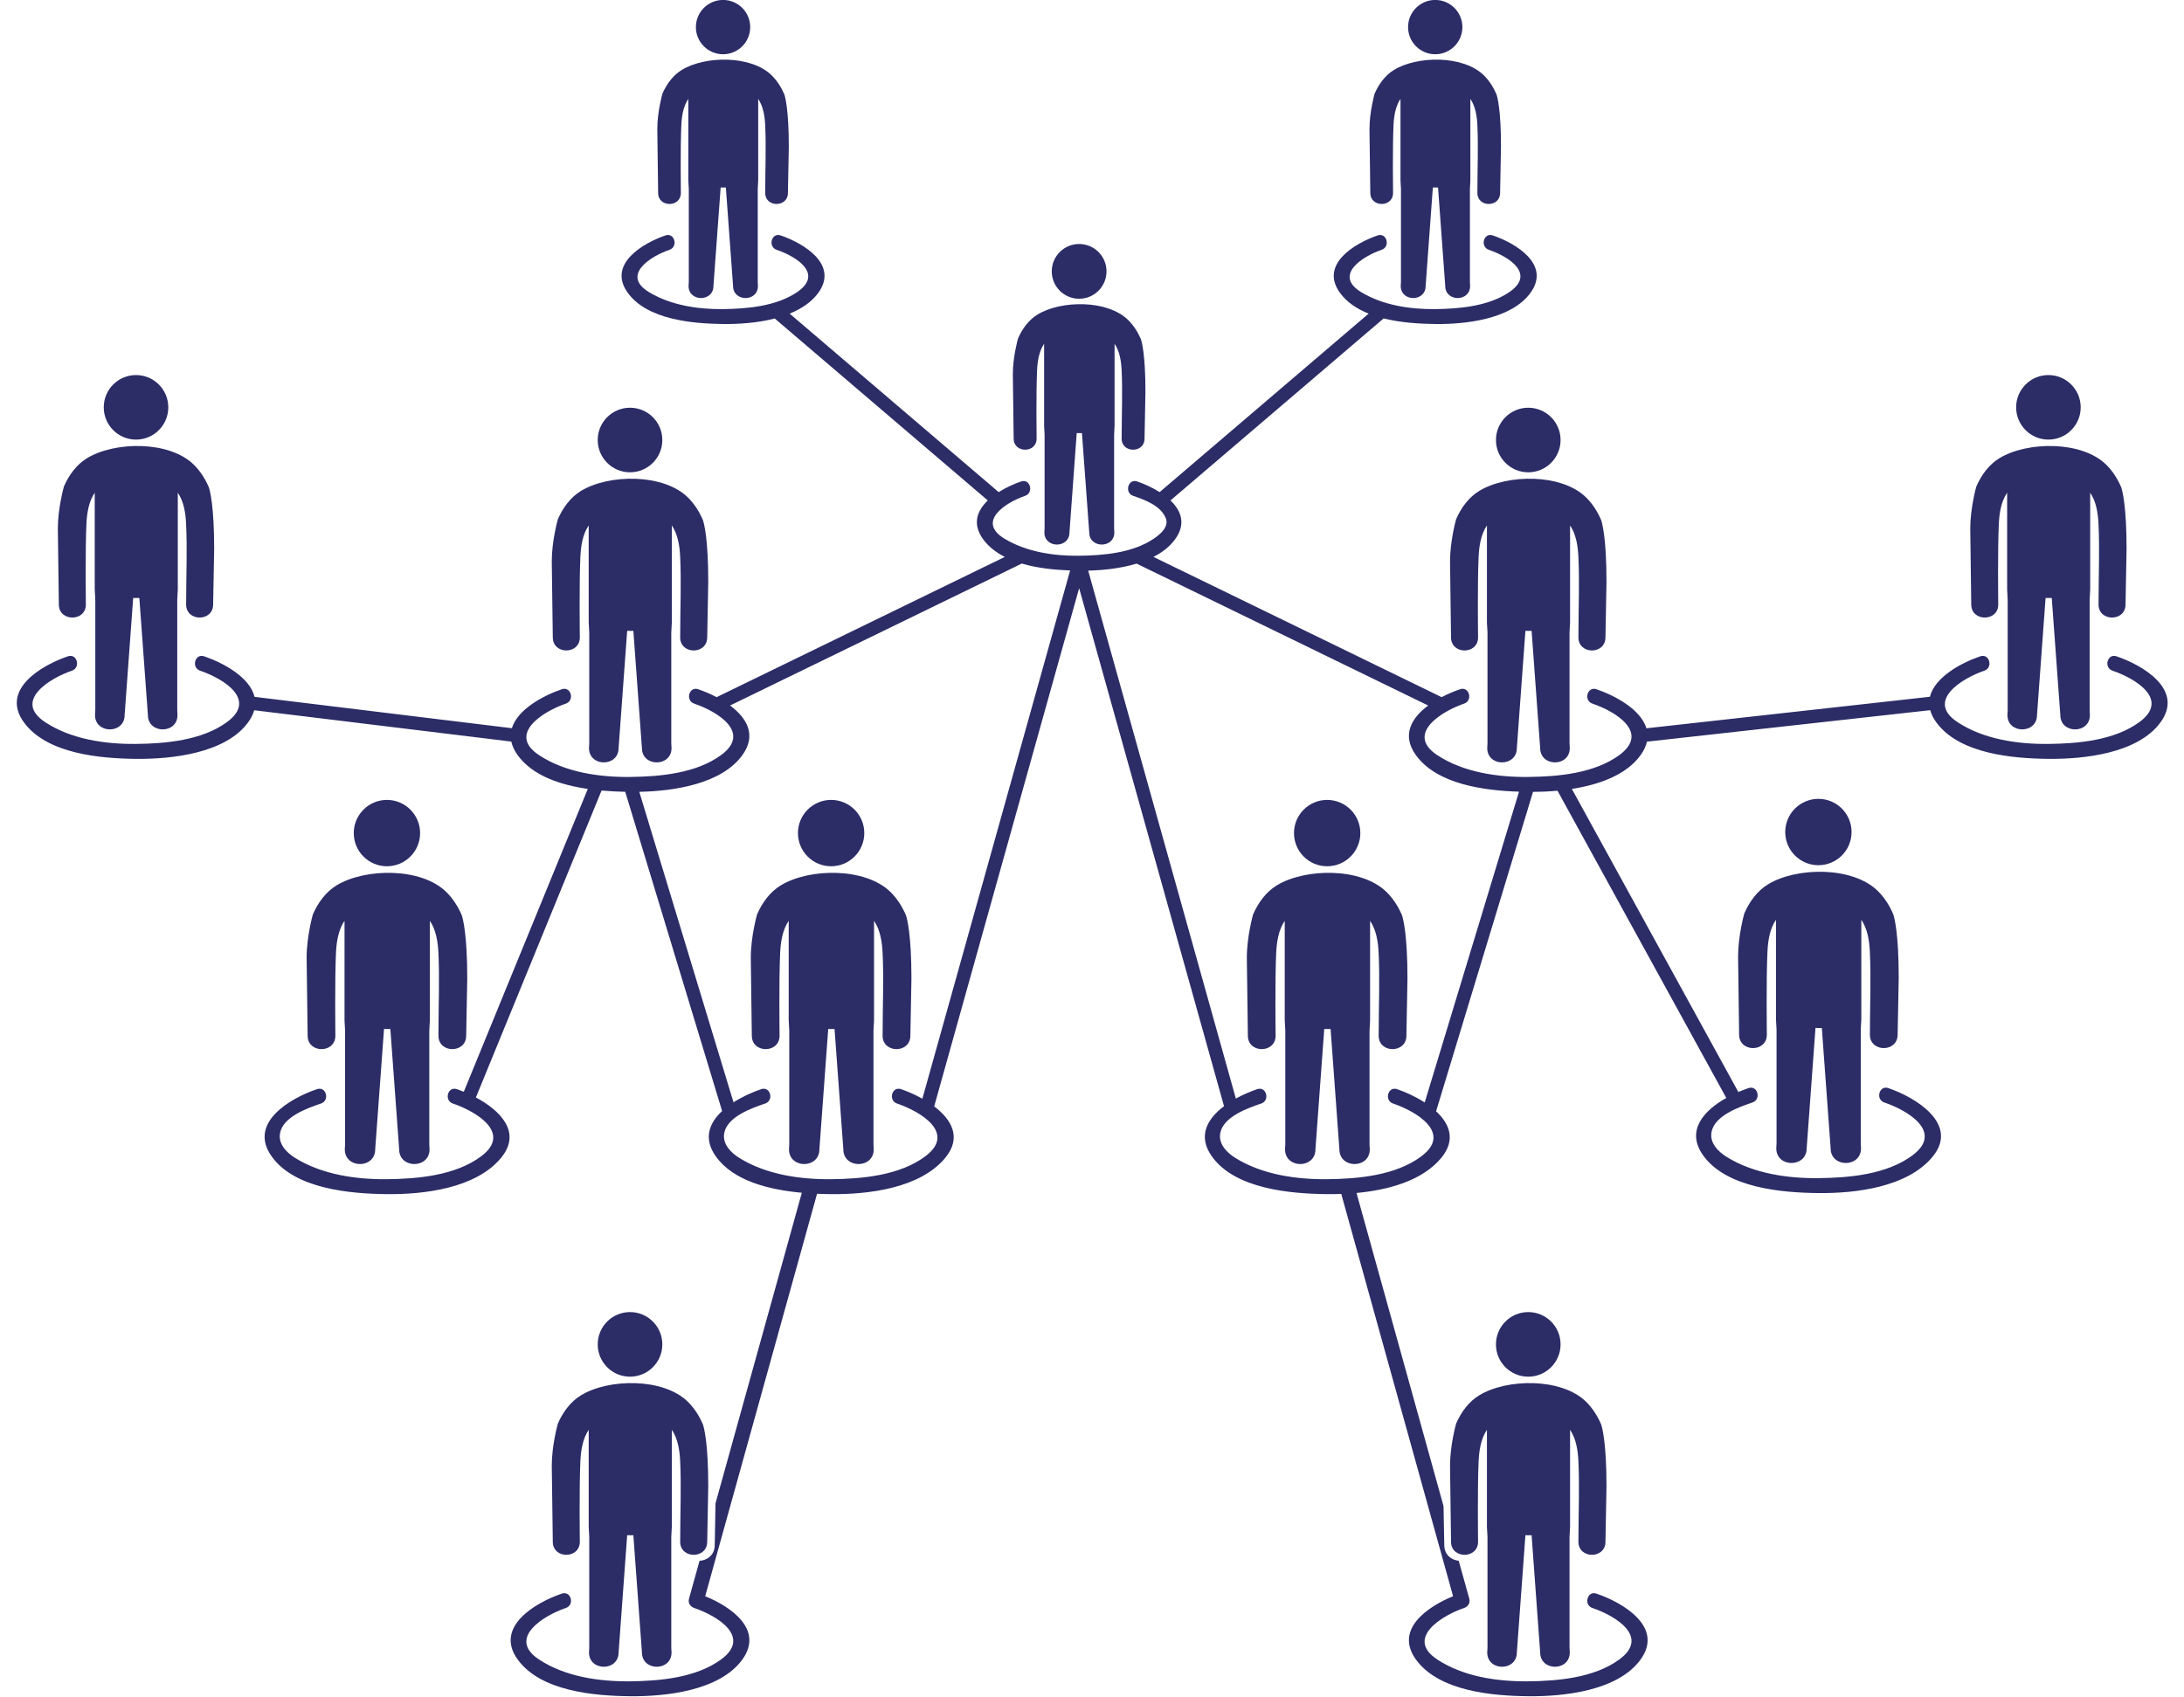 <?xml version="1.0" encoding="UTF-8" standalone="no"?><svg xmlns="http://www.w3.org/2000/svg" xmlns:xlink="http://www.w3.org/1999/xlink" fill="#000000" height="394.5" preserveAspectRatio="xMidYMid meet" version="1" viewBox="2.1 58.8 507.7 394.5" width="507.7" zoomAndPan="magnify"><g fill="#2c2c67" id="change1_1"><path d="M 252.961 128.266 C 256.477 128.266 259.324 125.41 259.324 121.898 C 259.324 118.383 256.477 115.535 252.961 115.535 C 249.445 115.535 246.594 118.383 246.594 121.898 C 246.594 125.41 249.445 128.266 252.961 128.266" fill="inherit"/><path d="M 243.07 160.789 C 243.07 160.789 242.938 149.961 243.184 144.852 C 243.285 142.766 243.629 140.484 244.82 138.73 L 244.82 157.836 L 244.93 159.836 C 244.93 167.094 244.93 174.348 244.93 181.602 L 244.879 182.598 C 244.879 186.363 250.711 186.363 250.711 182.598 L 252.398 159.5 C 252.453 159.5 253.301 159.508 253.449 159.508 C 253.504 159.508 253.562 159.5 253.613 159.5 L 255.309 182.598 C 255.309 186.363 261.141 186.363 261.141 182.598 L 261.09 181.602 C 261.09 174.348 261.09 167.094 261.09 159.836 L 261.195 157.836 L 261.195 138.73 C 262.387 140.484 262.734 142.766 262.836 144.852 C 263.086 149.961 262.848 155.129 262.848 160.242 L 262.84 160.789 C 262.84 164.223 268.164 164.223 268.164 160.789 L 268.371 149.855 C 268.371 141.332 267.539 138.312 267.316 137.66 C 266.605 136.008 265.633 134.473 264.363 133.215 C 259.543 128.465 248.789 128.598 243.309 131.926 C 241.238 133.18 239.73 135.242 238.746 137.52 C 238.723 137.586 237.547 141.777 237.547 145.805 L 237.742 160.789 C 237.742 164.223 243.07 164.223 243.07 160.789" fill="inherit"/><path d="M 310.613 260.223 C 314.875 260.223 318.328 256.762 318.328 252.508 C 318.328 248.25 314.875 244.797 310.613 244.797 C 306.355 244.797 302.906 248.25 302.906 252.508 C 302.906 256.762 306.355 260.223 310.613 260.223" fill="inherit"/><path d="M 324.43 266.219 C 318.594 260.461 305.562 260.625 298.922 264.656 C 296.414 266.18 294.59 268.672 293.395 271.43 C 293.367 271.516 291.945 276.594 291.945 281.469 L 292.184 299.621 C 292.184 303.781 298.633 303.781 298.633 299.621 C 298.633 299.621 298.469 286.504 298.77 280.316 C 298.895 277.789 299.312 275.027 300.754 272.902 L 300.754 296.047 L 300.887 298.469 C 300.887 307.262 300.887 316.051 300.887 324.84 L 300.824 326.043 C 300.824 330.605 307.891 330.605 307.891 326.043 L 309.938 298.059 C 310.004 298.059 311.027 298.07 311.211 298.07 C 311.273 298.07 311.348 298.059 311.414 298.059 L 313.461 326.043 C 313.461 330.605 320.523 330.605 320.523 326.043 L 320.465 324.84 C 320.465 316.051 320.465 307.262 320.465 298.469 L 320.594 296.047 L 320.594 272.902 C 322.035 275.027 322.457 277.789 322.578 280.316 C 322.879 286.504 322.594 292.766 322.594 298.965 L 322.586 299.621 C 322.586 303.781 329.035 303.781 329.035 299.621 L 329.285 286.379 C 329.285 276.055 328.273 272.395 328.008 271.602 C 327.148 269.602 325.969 267.738 324.43 266.219" fill="inherit"/><path d="M 195.305 260.223 C 199.566 260.223 203.016 256.762 203.016 252.508 C 203.016 248.25 199.566 244.797 195.305 244.797 C 191.047 244.797 187.594 248.25 187.594 252.508 C 187.594 256.762 191.047 260.223 195.305 260.223" fill="inherit"/><path d="M 209.117 266.219 C 203.281 260.461 190.254 260.625 183.613 264.656 C 181.105 266.18 179.281 268.672 178.082 271.43 C 178.059 271.516 176.633 276.594 176.633 281.469 L 176.871 299.621 C 176.871 303.781 183.32 303.781 183.32 299.621 C 183.32 299.621 183.16 286.504 183.461 280.316 C 183.582 277.789 184.004 275.027 185.445 272.902 L 185.445 296.047 L 185.574 298.469 C 185.574 307.262 185.574 316.051 185.574 324.84 L 185.512 326.043 C 185.512 330.605 192.578 330.605 192.578 326.043 L 194.629 298.059 C 194.695 298.059 195.715 298.07 195.898 298.07 C 195.965 298.07 196.035 298.059 196.102 298.059 L 198.148 326.043 C 198.148 330.605 205.211 330.605 205.211 326.043 L 205.152 324.84 C 205.152 316.051 205.152 307.262 205.152 298.469 L 205.281 296.047 L 205.281 272.902 C 206.727 275.027 207.145 277.789 207.27 280.316 C 207.566 286.504 207.281 292.766 207.281 298.965 L 207.273 299.621 C 207.273 303.781 213.727 303.781 213.727 299.621 L 213.977 286.379 C 213.973 276.055 212.965 272.395 212.695 271.602 C 211.836 269.602 210.656 267.738 209.117 266.219" fill="inherit"/><path d="M 432.523 252.266 C 432.523 248.004 429.07 244.551 424.812 244.551 C 420.551 244.551 417.102 248.004 417.102 252.266 C 417.102 256.52 420.551 259.977 424.812 259.977 C 429.07 259.977 432.523 256.52 432.523 252.266" fill="inherit"/><path d="M 436.781 299.379 C 436.781 303.539 443.23 303.539 443.23 299.379 L 443.484 286.133 C 443.48 275.809 442.473 272.148 442.203 271.355 C 441.344 269.355 440.164 267.496 438.625 265.973 C 432.789 260.215 419.762 260.379 413.117 264.41 C 410.613 265.934 408.789 268.43 407.59 271.188 C 407.562 271.27 406.141 276.348 406.141 281.223 L 406.383 299.379 C 406.383 303.539 412.828 303.539 412.828 299.379 C 412.828 299.379 412.664 286.258 412.969 280.07 C 413.09 277.543 413.508 274.781 414.949 272.656 L 414.949 295.801 L 415.082 298.227 C 415.082 307.016 415.082 315.809 415.082 324.594 L 415.02 325.801 C 415.02 330.359 422.086 330.359 422.086 325.801 L 424.133 297.816 C 424.199 297.816 425.223 297.824 425.406 297.824 C 425.473 297.824 425.543 297.816 425.609 297.816 L 427.656 325.801 C 427.656 330.359 434.719 330.359 434.719 325.801 L 434.66 324.594 C 434.66 315.809 434.66 307.016 434.66 298.227 L 434.789 295.801 L 434.789 272.656 C 436.234 274.781 436.652 277.543 436.773 280.07 C 437.074 286.258 436.789 292.52 436.789 298.719 L 436.781 299.379" fill="inherit"/><path d="M 99.758 252.508 C 99.758 248.25 96.309 244.797 92.047 244.797 C 87.789 244.797 84.336 248.25 84.336 252.508 C 84.336 256.762 87.789 260.223 92.047 260.223 C 96.309 260.223 99.758 256.762 99.758 252.508" fill="inherit"/><path d="M 74.828 271.43 C 74.801 271.516 73.379 276.594 73.379 281.469 L 73.617 299.621 C 73.617 303.781 80.062 303.781 80.062 299.621 C 80.062 299.621 79.906 286.504 80.203 280.316 C 80.324 277.789 80.746 275.027 82.188 272.902 L 82.188 296.047 L 82.32 298.469 C 82.32 307.262 82.32 316.051 82.32 324.84 L 82.254 326.043 C 82.254 330.605 89.32 330.605 89.32 326.043 L 91.371 298.059 C 91.438 298.059 92.461 298.07 92.645 298.07 C 92.707 298.07 92.777 298.059 92.844 298.059 L 94.891 326.043 C 94.891 330.605 101.953 330.605 101.953 326.043 L 101.895 324.84 C 101.895 316.051 101.895 307.262 101.895 298.469 L 102.027 296.047 L 102.027 272.902 C 103.469 275.027 103.887 277.789 104.012 280.316 C 104.312 286.504 104.027 292.766 104.027 298.965 L 104.02 299.621 C 104.02 303.781 110.469 303.781 110.469 299.621 L 110.719 286.379 C 110.719 276.055 109.707 272.395 109.438 271.602 C 108.578 269.602 107.398 267.738 105.859 266.219 C 100.023 260.461 86.996 260.625 80.355 264.656 C 77.848 266.18 76.023 268.672 74.828 271.43" fill="inherit"/><path d="M 349.855 161.113 C 349.855 165.254 353.215 168.621 357.363 168.621 C 361.512 168.621 364.875 165.254 364.875 161.113 C 364.875 156.965 361.512 153.602 357.363 153.602 C 353.215 153.602 349.855 156.965 349.855 161.113" fill="inherit"/><path d="M 345.977 172.941 C 343.531 174.426 341.754 176.859 340.59 179.543 C 340.566 179.625 339.18 184.57 339.18 189.32 L 339.41 207.004 C 339.41 211.055 345.695 211.055 345.695 207.004 C 345.695 207.004 345.531 194.227 345.828 188.199 C 345.945 185.738 346.355 183.047 347.758 180.977 L 347.758 203.52 L 347.887 205.883 C 347.887 214.441 347.887 223.008 347.887 231.562 L 347.828 232.738 C 347.828 237.18 354.711 237.18 354.711 232.738 L 356.703 205.48 C 356.77 205.48 357.766 205.492 357.941 205.492 C 358.008 205.492 358.078 205.48 358.141 205.48 L 360.133 232.738 C 360.133 237.18 367.016 237.18 367.016 232.738 L 366.957 231.562 C 366.957 223.008 366.957 214.441 366.957 205.883 L 367.082 203.52 L 367.082 180.977 C 368.488 183.047 368.898 185.738 369.016 188.199 C 369.312 194.227 369.031 200.32 369.031 206.359 L 369.023 207.004 C 369.023 211.055 375.309 211.055 375.309 207.004 L 375.551 194.102 C 375.551 184.047 374.566 180.48 374.305 179.711 C 373.465 177.758 372.32 175.949 370.816 174.469 C 365.133 168.859 352.441 169.016 345.977 172.941" fill="inherit"/><path d="M 148.555 168.621 C 152.707 168.621 156.066 165.254 156.066 161.113 C 156.066 156.965 152.707 153.602 148.555 153.602 C 144.406 153.602 141.047 156.965 141.047 161.113 C 141.047 165.254 144.406 168.621 148.555 168.621" fill="inherit"/><path d="M 136.887 207.004 C 136.887 207.004 136.727 194.227 137.02 188.199 C 137.137 185.738 137.547 183.047 138.949 180.977 L 138.949 203.52 L 139.078 205.883 C 139.078 214.441 139.078 223.008 139.078 231.562 L 139.02 232.738 C 139.02 237.18 145.902 237.18 145.902 232.738 L 147.895 205.48 C 147.961 205.48 148.957 205.492 149.133 205.492 C 149.199 205.492 149.27 205.48 149.332 205.48 L 151.324 232.738 C 151.324 237.18 158.207 237.18 158.207 232.738 L 158.148 231.562 C 158.148 223.008 158.148 214.441 158.148 205.883 L 158.273 203.52 L 158.273 180.977 C 159.684 183.047 160.09 185.738 160.211 188.199 C 160.5 194.227 160.223 200.32 160.223 206.359 L 160.215 207.004 C 160.215 211.055 166.5 211.055 166.5 207.004 L 166.742 194.102 C 166.742 184.047 165.762 180.48 165.496 179.711 C 164.656 177.758 163.508 175.949 162.012 174.469 C 156.324 168.859 143.633 169.016 137.168 172.941 C 134.723 174.426 132.945 176.859 131.781 179.543 C 131.758 179.625 130.367 184.57 130.367 189.32 L 130.605 207.004 C 130.605 211.055 136.887 211.055 136.887 207.004" fill="inherit"/><path d="M 33.719 161.016 C 37.863 161.016 41.223 157.648 41.223 153.512 C 41.223 149.367 37.863 146.008 33.719 146.008 C 29.574 146.008 26.219 149.367 26.219 153.512 C 26.219 157.648 29.574 161.016 33.719 161.016" fill="inherit"/><path d="M 22.059 199.359 C 22.059 199.359 21.902 186.594 22.195 180.57 C 22.312 178.113 22.719 175.426 24.125 173.355 L 24.125 195.879 L 24.254 198.234 C 24.254 206.793 24.254 215.344 24.254 223.895 L 24.191 225.07 C 24.191 229.508 31.07 229.508 31.07 225.07 L 33.059 197.84 C 33.125 197.84 34.117 197.848 34.297 197.848 C 34.363 197.848 34.43 197.84 34.492 197.84 L 36.484 225.07 C 36.484 229.508 43.359 229.508 43.359 225.07 L 43.305 223.895 C 43.305 215.344 43.305 206.793 43.305 198.234 L 43.43 195.879 L 43.43 173.355 C 44.836 175.426 45.242 178.113 45.359 180.57 C 45.652 186.594 45.375 192.684 45.375 198.715 L 45.367 199.359 C 45.367 203.406 51.645 203.406 51.645 199.359 L 51.887 186.473 C 51.887 176.422 50.902 172.859 50.645 172.09 C 49.805 170.141 48.656 168.332 47.16 166.855 C 41.48 161.25 28.801 161.406 22.34 165.332 C 19.902 166.812 18.125 169.242 16.961 171.922 C 16.934 172.008 15.547 176.949 15.547 181.695 L 15.781 199.359 C 15.781 203.406 22.059 203.406 22.059 199.359" fill="inherit"/><path d="M 478.281 161.016 C 482.426 161.016 485.785 157.648 485.785 153.512 C 485.785 149.367 482.426 146.008 478.281 146.008 C 474.137 146.008 470.777 149.367 470.777 153.512 C 470.777 157.648 474.137 161.016 478.281 161.016" fill="inherit"/><path d="M 466.621 199.359 C 466.621 199.359 466.461 186.594 466.758 180.57 C 466.875 178.113 467.281 175.426 468.688 173.355 L 468.688 195.879 L 468.812 198.234 C 468.812 206.793 468.812 215.344 468.812 223.895 L 468.754 225.07 C 468.754 229.508 475.629 229.508 475.629 225.07 L 477.621 197.84 C 477.688 197.84 478.68 197.848 478.859 197.848 C 478.922 197.848 478.992 197.84 479.059 197.84 L 481.051 225.07 C 481.051 229.508 487.922 229.508 487.922 225.07 L 487.867 223.895 C 487.867 215.344 487.867 206.793 487.867 198.234 L 487.992 195.879 L 487.992 173.355 C 489.395 175.426 489.805 178.113 489.922 180.57 C 490.215 186.594 489.938 192.684 489.938 198.715 L 489.93 199.359 C 489.93 203.406 496.207 203.406 496.207 199.359 L 496.449 186.473 C 496.449 176.422 495.465 172.859 495.203 172.09 C 494.367 170.141 493.223 168.332 491.723 166.855 C 486.043 161.25 473.363 161.406 466.902 165.332 C 464.465 166.812 462.688 169.242 461.523 171.922 C 461.496 172.008 460.113 176.949 460.113 181.695 L 460.344 199.359 C 460.344 203.406 466.621 203.406 466.621 199.359" fill="inherit"/><path d="M 170.184 71.414 C 173.672 71.414 176.496 68.586 176.496 65.102 C 176.496 61.613 173.672 58.789 170.184 58.789 C 166.699 58.789 163.871 61.613 163.871 65.102 C 163.871 68.586 166.699 71.414 170.184 71.414" fill="inherit"/><path d="M 160.375 103.672 C 160.375 103.672 160.238 92.934 160.488 87.867 C 160.586 85.797 160.93 83.535 162.113 81.797 L 162.113 100.746 L 162.219 102.727 C 162.219 109.926 162.219 117.121 162.219 124.312 L 162.168 125.301 C 162.168 129.035 167.949 129.035 167.949 125.301 L 169.625 102.391 C 169.684 102.391 170.52 102.402 170.668 102.402 C 170.723 102.402 170.781 102.391 170.836 102.391 L 172.512 125.301 C 172.512 129.035 178.293 129.035 178.293 125.301 L 178.246 124.312 C 178.246 117.121 178.246 109.926 178.246 102.727 L 178.352 100.746 L 178.352 81.797 C 179.531 83.535 179.875 85.797 179.977 87.867 C 180.223 92.934 179.988 98.059 179.988 103.133 L 179.984 103.672 C 179.984 107.078 185.262 107.078 185.262 103.672 L 185.469 92.828 C 185.465 84.375 184.641 81.383 184.422 80.73 C 183.715 79.094 182.75 77.57 181.492 76.324 C 176.711 71.613 166.047 71.746 160.613 75.047 C 158.559 76.293 157.066 78.336 156.086 80.594 C 156.062 80.66 154.898 84.82 154.898 88.812 L 155.094 103.672 C 155.094 107.078 160.375 107.078 160.375 103.672" fill="inherit"/><path d="M 335.738 71.414 C 339.223 71.414 342.051 68.586 342.051 65.102 C 342.051 61.613 339.223 58.789 335.738 58.789 C 332.25 58.789 329.426 61.613 329.426 65.102 C 329.426 68.586 332.25 71.414 335.738 71.414" fill="inherit"/><path d="M 325.93 103.672 C 325.93 103.672 325.797 92.934 326.043 87.867 C 326.145 85.797 326.484 83.535 327.664 81.797 L 327.664 100.746 L 327.773 102.727 C 327.773 109.926 327.773 117.121 327.773 124.312 L 327.723 125.301 C 327.723 129.035 333.508 129.035 333.508 125.301 L 335.184 102.391 C 335.238 102.391 336.074 102.402 336.223 102.402 C 336.277 102.402 336.34 102.391 336.391 102.391 L 338.066 125.301 C 338.066 129.035 343.848 129.035 343.848 125.301 L 343.801 124.312 C 343.801 117.121 343.801 109.926 343.801 102.727 L 343.906 100.746 L 343.906 81.797 C 345.09 83.535 345.434 85.797 345.531 87.867 C 345.777 92.934 345.543 98.059 345.543 103.133 L 345.539 103.672 C 345.539 107.078 350.82 107.078 350.82 103.672 L 351.023 92.828 C 351.023 84.375 350.195 81.383 349.977 80.73 C 349.273 79.094 348.309 77.57 347.047 76.324 C 342.27 71.613 331.602 71.746 326.168 75.047 C 324.113 76.293 322.621 78.336 321.641 80.594 C 321.621 80.66 320.453 84.82 320.453 88.812 L 320.648 103.672 C 320.648 107.078 325.93 107.078 325.93 103.672" fill="inherit"/><path d="M 364.875 371.395 C 364.875 367.246 361.512 363.883 357.363 363.883 C 353.215 363.883 349.855 367.246 349.855 371.395 C 349.855 375.539 353.215 378.906 357.363 378.906 C 361.512 378.906 364.875 375.539 364.875 371.395" fill="inherit"/><path d="M 369.023 417.285 C 369.023 421.336 375.309 421.336 375.309 417.285 L 375.551 404.387 C 375.551 394.328 374.566 390.766 374.305 389.992 C 373.465 388.039 372.32 386.23 370.82 384.746 C 365.133 379.141 352.441 379.301 345.977 383.227 C 343.531 384.707 341.754 387.141 340.59 389.824 C 340.566 389.906 339.18 394.855 339.18 399.605 L 339.41 417.285 C 339.41 421.336 345.695 421.336 345.695 417.285 C 345.695 417.285 345.535 404.508 345.828 398.48 C 345.949 396.02 346.355 393.328 347.758 391.258 L 347.758 413.801 L 347.887 416.164 C 347.887 424.727 347.887 433.285 347.887 441.848 L 347.828 443.023 C 347.828 447.465 354.711 447.465 354.711 443.023 L 356.703 415.766 C 356.77 415.766 357.766 415.773 357.945 415.773 C 358.008 415.773 358.078 415.766 358.141 415.766 L 360.133 443.023 C 360.133 447.465 367.016 447.465 367.016 443.023 L 366.957 441.848 C 366.957 433.285 366.957 424.727 366.957 416.164 L 367.082 413.801 L 367.082 391.258 C 368.488 393.328 368.898 396.02 369.016 398.48 C 369.312 404.508 369.031 410.605 369.031 416.645 L 369.023 417.285" fill="inherit"/><path d="M 156.066 371.395 C 156.066 367.246 152.707 363.883 148.559 363.883 C 144.406 363.883 141.047 367.246 141.047 371.395 C 141.047 375.539 144.406 378.906 148.559 378.906 C 152.707 378.906 156.066 375.539 156.066 371.395" fill="inherit"/><path d="M 131.781 389.824 C 131.758 389.906 130.367 394.855 130.367 399.605 L 130.605 417.285 C 130.605 421.336 136.887 421.336 136.887 417.285 C 136.887 417.285 136.727 404.508 137.02 398.48 C 137.141 396.02 137.551 393.328 138.953 391.258 L 138.953 413.801 L 139.078 416.164 C 139.078 424.727 139.078 433.285 139.078 441.848 L 139.02 443.023 C 139.02 447.465 145.902 447.465 145.902 443.023 L 147.895 415.766 C 147.961 415.766 148.957 415.773 149.133 415.773 C 149.199 415.773 149.27 415.766 149.332 415.766 L 151.328 443.023 C 151.328 447.465 158.207 447.465 158.207 443.023 L 158.148 441.848 C 158.148 433.285 158.148 424.727 158.148 416.164 L 158.273 413.801 L 158.273 391.258 C 159.684 393.328 160.09 396.02 160.211 398.48 C 160.5 404.508 160.223 410.605 160.223 416.645 L 160.215 417.285 C 160.215 421.336 166.5 421.336 166.5 417.285 L 166.742 404.387 C 166.742 394.328 165.762 390.766 165.5 389.992 C 164.66 388.039 163.512 386.23 162.012 384.746 C 156.328 379.141 143.637 379.301 137.168 383.227 C 134.727 384.707 132.945 387.141 131.781 389.824" fill="inherit"/><path d="M 333.293 315.152 C 331.172 313.77 328.812 312.707 326.867 312.047 C 324.738 311.324 323.836 314.68 325.941 315.391 C 331.363 317.23 339.707 322.219 332.582 327.613 C 326.609 332.129 317.809 332.914 310.613 332.988 C 303.414 333.059 295.492 331.914 289.277 328.043 C 287.277 326.797 285.277 324.758 285.777 322.219 C 286.523 318.422 292.207 316.438 295.289 315.391 C 297.395 314.68 296.488 311.324 294.363 312.047 C 292.824 312.566 291.074 313.305 289.391 314.238 C 280.273 281.648 271.164 249.059 262.051 216.469 C 259.719 208.137 257.391 199.809 255.062 191.48 C 258.543 191.395 262.609 190.973 266.32 189.852 C 288.91 200.848 311.508 211.844 334.102 222.844 C 330.27 225.688 327.82 229.68 331.273 234.422 C 336.199 241.184 347.094 242.621 355.219 242.879 C 347.91 266.973 340.602 291.062 333.293 315.152 Z M 223.562 289.09 C 221.215 297.48 218.867 305.875 216.52 314.27 C 214.82 313.312 213.062 312.559 211.555 312.047 C 209.43 311.324 208.523 314.68 210.633 315.391 C 216.055 317.23 224.398 322.219 217.27 327.613 C 211.301 332.129 202.496 332.914 195.305 332.988 C 188.102 333.059 180.18 331.914 173.969 328.043 C 171.969 326.797 169.965 324.758 170.465 322.219 C 171.215 318.422 176.895 316.438 179.977 315.391 C 182.086 314.68 181.18 311.324 179.055 312.047 C 177.062 312.723 174.715 313.762 172.613 315.109 C 165.312 291.047 158.012 266.98 150.711 242.914 C 158.801 242.746 169.789 241.09 174.648 234.422 C 178.098 229.68 175.648 225.688 171.816 222.844 C 194.422 211.844 217.023 200.84 239.625 189.84 C 243.32 190.93 247.371 191.312 250.867 191.441 C 241.766 223.992 232.664 256.539 223.562 289.09 Z M 494.105 211.402 C 491.98 210.68 491.078 214.035 493.184 214.75 C 498.621 216.594 506.559 221.488 499.422 226.703 C 493.609 230.953 485.211 231.707 478.281 231.777 C 471.156 231.852 463.199 230.711 457.141 226.703 C 449.645 221.746 458.285 216.477 463.379 214.75 C 465.488 214.035 464.582 210.68 462.453 211.402 C 458.031 212.898 451.848 216.246 450.738 220.812 C 428.77 223.254 406.805 225.695 384.836 228.141 C 383.512 223.738 377.52 220.523 373.203 219.059 C 371.078 218.34 370.172 221.691 372.281 222.406 C 377.727 224.25 385.668 229.152 378.527 234.375 C 372.711 238.629 364.301 239.383 357.363 239.457 C 350.23 239.531 342.27 238.387 336.199 234.375 C 328.695 229.414 337.348 224.133 342.449 222.406 C 344.555 221.691 343.648 218.34 341.523 219.059 C 340.191 219.512 338.695 220.133 337.23 220.902 C 314.898 210.031 292.566 199.16 270.234 188.289 C 272.262 187.258 274.023 185.918 275.285 184.172 C 277.859 180.609 276.676 177.535 274.191 175.164 C 290.711 161.055 307.227 146.949 323.742 132.84 C 327.836 133.855 332.234 134.098 335.738 134.141 C 342.68 134.227 353.41 133.074 357.895 126.871 C 362.645 120.293 354.512 115.387 349.125 113.539 C 347 112.812 346.098 116.164 348.203 116.887 C 353.023 118.539 359.133 122.566 352.895 126.762 C 348.059 130.02 341.379 130.602 335.738 130.672 C 329.934 130.742 323.621 129.793 318.578 126.762 C 312.008 122.812 318.777 118.426 323.273 116.887 C 325.379 116.164 324.477 112.812 322.352 113.539 C 316.965 115.387 308.832 120.293 313.582 126.871 C 315.191 129.098 317.566 130.641 320.262 131.719 C 304.062 145.555 287.863 159.391 271.668 173.227 C 269.965 172.148 268.086 171.309 266.453 170.75 C 264.328 170.023 263.426 173.375 265.531 174.098 C 268.234 175.023 271.938 176.375 273.102 179.285 C 273.926 181.34 271.715 183.105 270.266 184.082 C 265.391 187.367 258.648 187.953 252.961 188.023 C 247.105 188.098 240.734 187.141 235.652 184.082 C 229.012 180.094 235.84 175.656 240.387 174.098 C 242.492 173.375 241.59 170.023 239.465 170.75 C 237.836 171.309 235.953 172.148 234.254 173.227 C 218.055 159.391 201.859 145.555 185.664 131.723 C 188.371 130.621 190.75 129.066 192.34 126.871 C 197.09 120.293 188.957 115.387 183.57 113.539 C 181.445 112.812 180.543 116.164 182.648 116.887 C 187.469 118.539 193.574 122.566 187.344 126.762 C 182.504 130.02 175.82 130.602 170.184 130.672 C 164.379 130.742 158.066 129.793 153.023 126.762 C 146.453 122.812 153.223 118.426 157.719 116.887 C 159.82 116.164 158.918 112.812 156.797 113.539 C 151.406 115.387 143.277 120.293 148.027 126.871 C 152.578 133.172 163.176 134.055 170.184 134.141 C 173.66 134.184 178.086 133.914 182.203 132.859 C 198.711 146.961 215.219 161.062 231.727 175.164 C 229.242 177.535 228.059 180.609 230.633 184.172 C 231.91 185.938 233.668 187.27 235.68 188.293 C 213.352 199.16 191.02 210.031 168.691 220.902 C 167.223 220.133 165.727 219.512 164.395 219.059 C 162.27 218.34 161.363 221.691 163.473 222.406 C 168.918 224.25 176.863 229.152 169.719 234.375 C 163.902 238.629 155.492 239.383 148.555 239.457 C 141.422 239.531 133.461 238.387 127.395 234.375 C 119.887 229.414 128.539 224.133 133.637 222.406 C 135.746 221.691 134.84 218.34 132.715 219.059 C 128.402 220.52 122.422 223.734 121.09 228.121 C 101.148 225.691 81.207 223.262 61.266 220.828 C 60.172 216.254 53.973 212.902 49.543 211.402 C 47.418 210.68 46.512 214.035 48.621 214.75 C 54.059 216.594 61.996 221.488 54.859 226.703 C 49.047 230.953 40.648 231.707 33.719 231.777 C 26.594 231.852 18.637 230.711 12.578 226.703 C 5.082 221.746 13.723 216.473 18.816 214.75 C 20.922 214.035 20.02 210.68 17.895 211.402 C 11.723 213.492 2.129 219.164 7.652 226.75 C 13.02 234.125 25.488 235.164 33.719 235.25 C 41.883 235.332 54.484 234.027 59.785 226.75 C 60.488 225.781 60.945 224.848 61.195 223.945 C 81.117 226.371 101.039 228.805 120.961 231.23 C 121.184 232.25 121.656 233.316 122.465 234.422 C 125.941 239.195 132.391 241.316 138.742 242.238 C 129.137 265.711 119.527 289.184 109.918 312.656 C 109.355 312.426 108.812 312.223 108.297 312.047 C 106.172 311.324 105.27 314.68 107.375 315.391 C 112.797 317.23 121.141 322.219 114.016 327.613 C 108.043 332.129 99.238 332.914 92.047 332.988 C 84.844 333.059 76.926 331.914 70.711 328.043 C 68.711 326.797 66.707 324.758 67.211 322.219 C 67.957 318.422 73.641 316.438 76.719 315.391 C 78.828 314.68 77.926 311.324 75.797 312.047 C 69.527 314.172 59.742 319.887 65.223 327.645 C 70.633 335.305 83.637 336.371 92.047 336.457 C 100.613 336.547 112.734 335.137 118.602 327.996 C 123.516 322.02 118.234 316.922 112.73 313.977 C 122.469 290.188 132.203 266.402 141.941 242.613 C 143.863 242.789 145.727 242.875 147.445 242.906 C 154.953 267.652 162.461 292.395 169.965 317.141 C 167 319.891 165.531 323.473 168.48 327.645 C 172.57 333.434 180.992 335.457 188.496 336.137 C 181.809 360.211 175.117 384.281 168.43 408.355 L 168.25 418.023 C 168.25 420.363 166.527 421.598 164.715 421.727 C 164.055 424.109 163.391 426.488 162.727 428.871 C 162.574 429.434 162.418 429.992 162.262 430.555 C 161.996 431.508 162.582 432.387 163.473 432.688 C 168.918 434.535 176.863 439.434 169.719 444.66 C 163.902 448.914 155.492 449.668 148.559 449.738 C 141.422 449.812 133.461 448.668 127.395 444.66 C 119.887 439.695 128.539 434.418 133.637 432.688 C 135.746 431.977 134.844 428.621 132.715 429.344 C 126.543 431.434 116.934 437.113 122.465 444.699 C 127.84 452.086 140.32 453.125 148.559 453.207 C 156.727 453.293 169.344 451.984 174.648 444.699 C 179.707 437.754 172.094 432.414 166.031 429.953 C 174.672 398.867 183.309 367.777 191.945 336.695 C 191.977 336.586 192.004 336.48 192.035 336.371 C 193.176 336.422 194.273 336.445 195.305 336.457 C 203.871 336.547 215.988 335.137 221.859 327.996 C 225.762 323.25 223.23 319.055 219.266 316.055 C 228.473 283.137 237.676 250.219 246.879 217.297 C 248.906 210.055 250.934 202.809 252.961 195.562 C 261.754 227.016 270.547 258.469 279.344 289.918 C 281.773 298.613 284.207 307.312 286.641 316.008 C 282.828 318.871 280.418 322.871 283.789 327.645 C 289.203 335.305 302.203 336.371 310.613 336.457 C 311.66 336.469 312.762 336.453 313.895 336.41 C 322.543 367.539 331.195 398.668 339.844 429.793 C 339.859 429.848 339.875 429.898 339.891 429.953 C 333.828 432.414 326.215 437.754 331.273 444.699 C 336.648 452.086 349.129 453.125 357.363 453.207 C 365.535 453.293 378.148 451.984 383.457 444.699 C 388.984 437.113 379.379 431.434 373.203 429.344 C 371.078 428.621 370.176 431.977 372.281 432.688 C 377.727 434.535 385.672 439.434 378.527 444.66 C 372.711 448.914 364.301 449.668 357.363 449.738 C 350.23 449.812 342.27 448.668 336.203 444.66 C 328.695 439.695 337.348 434.418 342.449 432.688 C 343.34 432.387 343.922 431.508 343.66 430.555 C 342.84 427.605 342.02 424.656 341.199 421.711 C 339.453 421.52 337.84 420.293 337.84 418.023 L 337.668 408.996 C 330.922 384.727 324.18 360.453 317.438 336.188 C 324.766 335.504 332.746 333.379 337.168 327.996 C 340.602 323.824 339.055 320.078 335.938 317.195 C 343.449 292.438 350.961 267.684 358.469 242.93 C 360.234 242.918 362.164 242.844 364.16 242.656 C 377.242 266.469 390.32 290.281 403.402 314.094 C 398.297 316.965 393.898 321.613 397.984 327.398 C 403.398 335.059 416.398 336.129 424.812 336.211 C 433.379 336.301 445.496 334.891 451.363 327.754 C 457.645 320.113 447.277 313.906 441.062 311.801 C 438.938 311.082 438.031 314.434 440.141 315.148 C 445.562 316.984 453.902 321.973 446.777 327.367 C 440.805 331.887 432.004 332.668 424.812 332.742 C 417.609 332.812 409.688 331.668 403.477 327.797 C 401.473 326.555 399.473 324.512 399.973 321.973 C 400.719 318.176 406.402 316.191 409.484 315.148 C 411.594 314.434 410.688 311.082 408.562 311.801 C 407.812 312.051 407.02 312.359 406.203 312.711 C 393.301 289.219 380.398 265.73 367.496 242.242 C 373.758 241.262 380.082 239.051 383.453 234.422 C 384.254 233.32 384.73 232.262 384.953 231.25 C 406.902 228.809 428.852 226.367 450.801 223.93 C 451.051 224.836 451.504 225.777 452.215 226.75 C 457.586 234.125 470.051 235.164 478.281 235.25 C 486.445 235.332 499.047 234.027 504.348 226.75 C 509.871 219.164 500.273 213.492 494.105 211.402" fill="inherit"/></g></svg>
